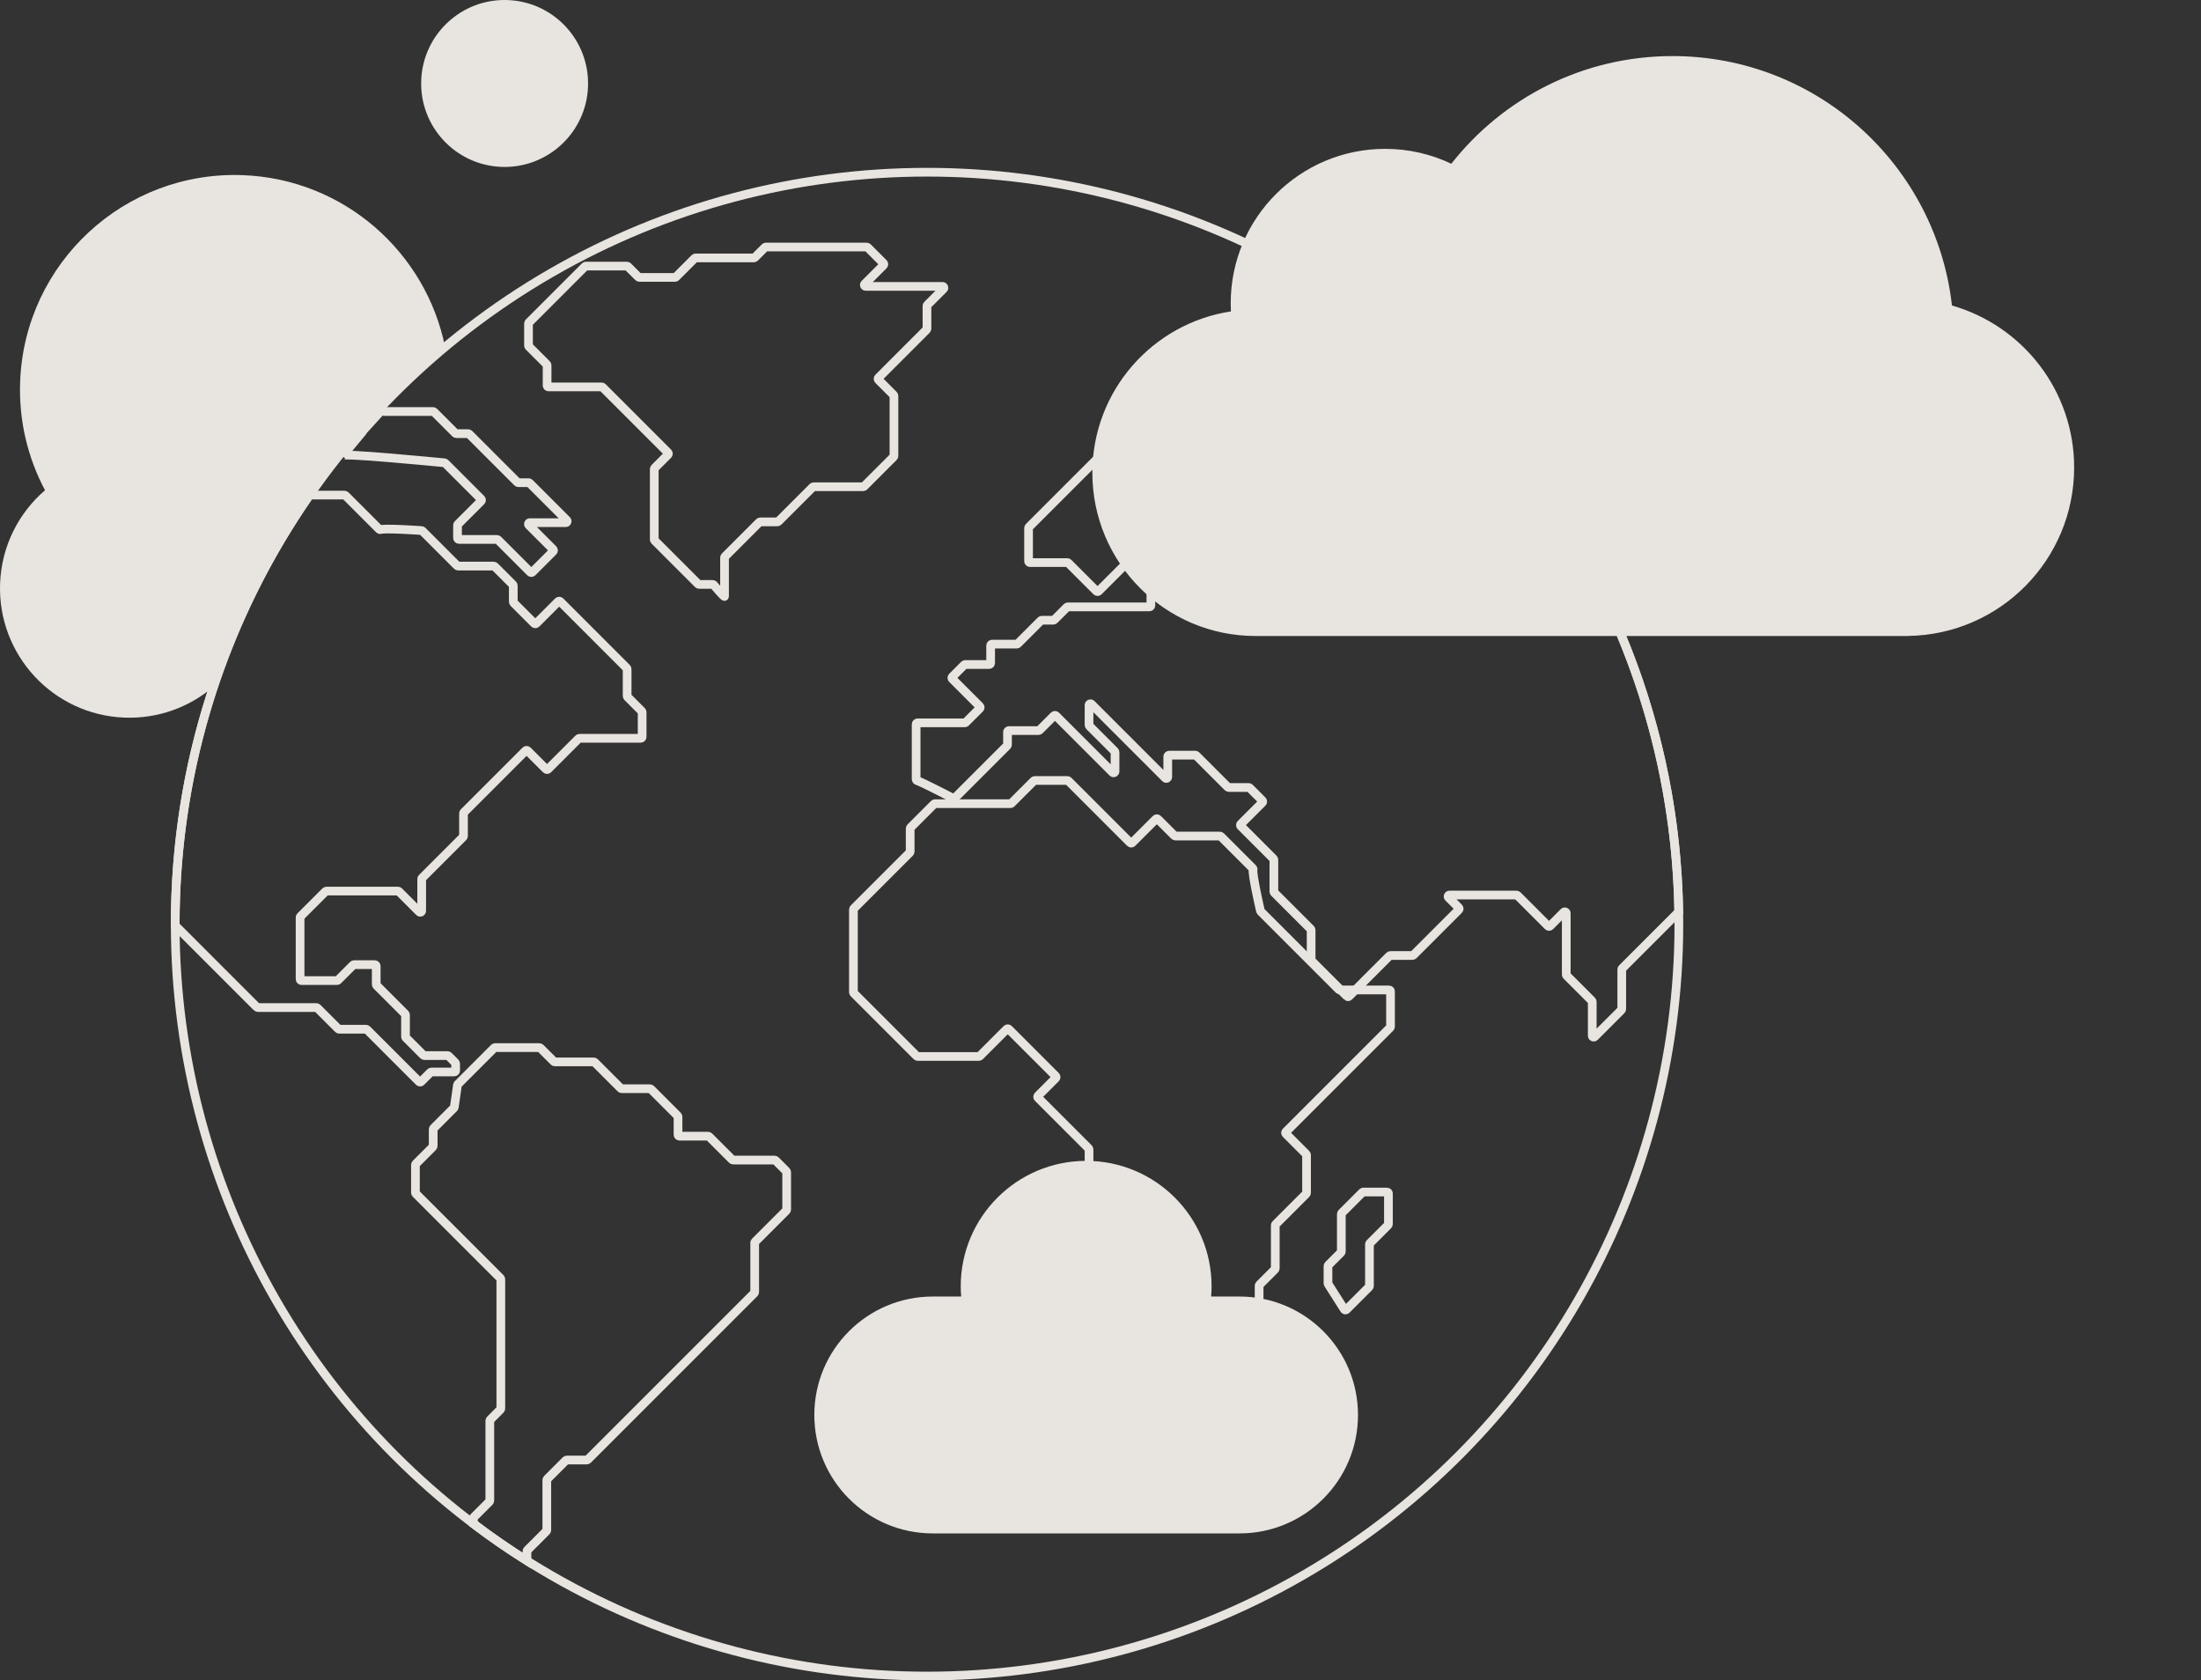 <?xml version="1.0" encoding="UTF-8"?>
<svg xmlns="http://www.w3.org/2000/svg" xmlns:xlink="http://www.w3.org/1999/xlink" id="uuid-00d56c40-fa1c-480d-9c21-b9f9e9d6f184" data-name="Capa 2" width="404.445" height="308.746" viewBox="0 0 404.445 308.746">
  <rect x="0" y="0" width="404.445" height="308.746" fill="#333333" stroke="none"/>
  <defs>
    <clipPath id="uuid-577d4316-f280-49f9-bcf1-1ddd643b8bea">
      <circle cx="170.35" cy="169.793" r="138.153" fill="none" stroke="#e8e4df" stroke-miterlimit="10" stroke-width="1.6"></circle>
    </clipPath>
  </defs>
  <g id="uuid-a2b8d66d-1e89-4bcd-a674-901bbb31ece7" data-name="Capa 1">
    <g>
      <circle cx="92.727" cy="15.337" r="15.337" transform="translate(73.794 107.397) rotate(-87.771)" fill="#e8e4df" stroke-width="0"></circle>
      <path d="M62.941,83.75l3.566-4.289c0-.069.027-.134.076-.183l3.13-3.452c.049-.048.578-.218.646-.218h9.213c.069,0,.134.027.183.076l3.917,3.917c.048.049.114.076.183.076h2.175c.069,0,.134.027.183.076l8.856,8.856c.049.048.114.076.183.076h1.885c.069,0,.134.027.183.076l6.828,6.828c.163.163.048.441-.183.441h-6.614c-.23,0-.345.278-.183.441l4.47,4.47c.101.101.101.264,0,.365l-3.824,3.824c-.101.101-.264.101-.365,0l-5.941-5.941c-.049-.049-.114-.076-.183-.076h-6.996c-.143,0-.258-.116-.258-.258v-2.347c0-.069.027-.134.076-.183l4.262-4.262c.101-.101.101-.264,0-.365l-6.596-6.596c-.043-.043-.096-.069-.156-.074-1.28-.113-19.332-1.895-18.715-1.278Z" fill="none" stroke="#e8e4df" stroke-miterlimit="10" stroke-width="1.6"></path>
      <path d="M158.791,89.351l5.402-5.402c.049-.049.076-.114.076-.183v-11.021c0-.068-.027-.134-.076-.183l-2.777-2.777c-.101-.101-.101-.264,0-.365l8.846-8.846c.049-.049.075-.114.075-.183v-4.177c0-.069.027-.134.076-.183l2.97-2.97c.163-.163.048-.441-.183-.441h-14.121c-.23,0-.345-.278-.183-.441l3.445-3.445c.101-.101.101-.264,0-.365l-2.906-2.906c-.049-.048-.114-.075-.183-.075h-18.512c-.069,0-.134.027-.183.075l-1.851,1.851c-.049.049-.114.075-.183.075h-10.698c-.069,0-.134.027-.183.076l-3.433,3.433c-.048.049-.114.076-.183.076h-6.534c-.069,0-.134-.027-.183-.076l-1.931-1.931c-.049-.049-.114-.076-.183-.076h-7.518c-.069,0-.134.027-.183.076l-10.301,10.301c-.049.049-.076.114-.076.183v4.04c0,.068.027.134.076.183l3.267,3.267c.049.049.075.114.075.183v3.707c0,.143.116.258.258.258h9.768c.069,0,.134.027.183.076l12.01,12.01c.101.101.101.264,0,.365l-2.454,2.454c-.049.049-.076.114-.076.183v12.959c0,.069.027.134.076.183l7.985,7.985c.049.049.114.076.183.076h2.485c.076,0,.146.032.196.09.372.439,1.991,2.334,1.991,2.106v-7.125c0-.069.027-.134.075-.183l6.306-6.306c.049-.049.114-.076.183-.076h3.144c.069,0,.134-.027.183-.075l6.306-6.306c.049-.049.114-.075.183-.075h9.084c.069,0,.134-.027.183-.076Z" fill="none" stroke="#e8e4df" stroke-miterlimit="10" stroke-width="1.6"></path>
      <path d="M47.187,185.048c.049.049.114.075.183.075h10.766c.069,0,.134.027.183.076l3.829,3.829c.049.048.114.075.183.075h4.931c.069,0,.134.027.183.076l3.12,3.12,6.447,6.447c.101.101.264.101.365,0l1.712-1.712c.049-.049.114-.075.183-.075h4.198c.143,0,.258-.116.258-.258v-1.271c0-.069-.027-.134-.076-.183l-1.226-1.226c-.049-.049-.114-.076-.183-.076h-4.263c-.069,0-.134-.027-.183-.075l-3.206-3.207c-.049-.048-.076-.114-.076-.183v-4.005c0-.069-.027-.134-.076-.183l-5.23-5.23c-.049-.049-.076-.114-.076-.183v-3.38c0-.143-.116-.258-.258-.258h-3.81c-.068,0-.134.027-.183.076l-2.776,2.776c-.049.049-.114.076-.183.076h-6.522c-.143,0-.258-.116-.258-.259v-11.344c0-.068.027-.134.076-.183l4.584-4.584c.049-.049.114-.076.183-.076h13.131c.069,0,.134.027.183.076l3.745,3.745c.163.163.441.048.441-.183v-5.856c0-.069.027-.134.076-.183l7.533-7.533c.049-.049.076-.114.076-.183v-4.155c0-.068.027-.134.076-.183l6.177-6.177,5.155-5.155c.101-.101.264-.101.365,0l3.391,3.39c.101.101.264.101.365,0l5.596-5.596c.048-.049.114-.075.183-.075h11.258c.143,0,.258-.116.258-.258v-4.542c0-.069-.027-.134-.076-.183l-2.604-2.604c-.049-.049-.076-.114-.076-.183v-4.952c0-.068-.027-.134-.076-.183l-12.226-12.226c-.101-.101-.264-.101-.365,0l-4.026,4.026c-.101.101-.264.101-.365,0l-3.788-3.788c-.049-.049-.076-.114-.076-.183v-2.972c0-.068-.027-.134-.076-.183l-3.336-3.336c-.049-.049-.114-.076-.183-.076h-6.544c-.069,0-.134-.027-.183-.075l-6.378-6.378c-.044-.044-.1-.07-.162-.075-.814-.056-6.687-.449-7.517-.177-.091.03-.188.005-.256-.063l-6.199-6.199c-.049-.049-.114-.076-.183-.076h-6.419c-15.557,22.354-24.685,49.517-24.685,78.816,0,.09.003.179.003.269l12.135,12.135,2.852,2.852Z" fill="none" stroke="#e8e4df" stroke-miterlimit="10" stroke-width="1.6"></path>
      <path d="M96.913,284.811l3.489-3.489c.049-.049.076-.114.076-.183v-9.208c0-.069.027-.134.076-.183l3.416-3.416c.049-.049.114-.075.183-.075h3.671c.069,0,.134-.027.183-.076l10.858-10.858,14.722-14.722,5.015-5.015c.049-.049.076-.114.076-.183v-9.063c0-.069.027-.134.076-.183l5.725-5.724c.049-.049.076-.114.076-.183v-6.889c0-.069-.027-.134-.076-.183l-1.958-1.958c-.048-.048-.114-.075-.183-.075h-7.621c-.068,0-.134-.027-.183-.076l-4.239-4.239c-.049-.049-.114-.076-.183-.076h-5.263c-.143,0-.258-.116-.258-.258v-3.305c0-.068-.027-.134-.076-.183l-4.896-4.896c-.049-.049-.114-.076-.183-.076h-5.189c-.069,0-.134-.027-.183-.075l-4.778-4.778c-.049-.049-.114-.076-.183-.076h-7.147c-.069,0-.134-.027-.183-.076l-2.475-2.474c-.049-.049-.114-.076-.183-.076h-8.137c-.069,0-.134.027-.183.076l-6.66,6.66c-.041.042-.067.091-.073.15-.063.556-.499,3.526-.578,4.059-.008.055-.033.103-.072.142l-3.733,3.733c-.049.049-.076.114-.076.183v3.068c0,.068-.027.134-.076.183l-3.11,3.11c-.049.049-.076.114-.076.183v5.102c0,.069.027.134.076.183l8.017,8.017,7.522,7.522c.049.049.076.114.076.183v23.764c0,.069-.027.134-.076.183l-1.872,1.872c-.049.049-.076.114-.076.183v14.681c0,.069-.027.134-.076.183l-2.862,2.862c-.048.049-.075.114-.075.183v1.026c3.175,2.406,6.458,4.676,9.839,6.806v-1.78c0-.069.027-.134.076-.183Z" fill="none" stroke="#e8e4df" stroke-miterlimit="10" stroke-width="1.6"></path>
      <g>
        <path d="M274.267,78.766h-18.836c-.069,0-.134.027-.183.075l-5.724,5.725c-.049.049-.114.076-.183.076h-7.147c-.069,0-.134-.027-.183-.076l-5.918-5.918c-.049-.049-.114-.076-.183-.076h-5.727c-.069,0-.134-.027-.183-.075l-4.756-4.756c-.049-.049-.114-.076-.183-.076h-7.276c-.068,0-.134.027-.183.076l-2.948,2.948c-.049.049-.114.076-.183.076h-5.21c-.069,0-.134.027-.183.075l-19.995,19.995c-.049.049-.076.114-.076.183v6.092c0,.143.116.258.258.258h6.867c.068,0,.134.027.183.076l5.182,5.182c.101.101.265.101.365,0l5.182-5.182c.049-.049.076-.114.076-.183v-8.794c0-.069.027-.134.076-.183l6.015-6.015c.049-.049.114-.076.183-.076h2.692c.23,0,.345.278.183.441l-3.81,3.809c-.049.049-.076.114-.076.183v4.564c0,.068.027.134.076.183l3.336,3.336c.049.049.076.114.076.183v4.542c0,.143-.116.259-.258.259h-3.874c-.143,0-.258.116-.258.258v5.295c0,.143-.116.258-.258.258h-15.003c-.069,0-.134.027-.183.076l-2.302,2.302c-.049.049-.114.076-.183.076h-2.111c-.068,0-.134.027-.183.076l-4.239,4.239c-.049.049-.114.075-.183.075h-4.542c-.143,0-.258.116-.258.258v3.229c0,.143-.116.258-.258.258h-4.413c-.068,0-.134.027-.183.076l-2.195,2.195c-.101.101-.101.264,0,.365l5.059,5.059c.101.101.101.264,0,.365l-2.583,2.583c-.048.049-.114.076-.183.076h-8.675c-.143,0-.258.116-.258.258v10.112c0,.11.066.207.171.242.962.326,5.692,2.761,6.638,3.25.1.051.219.031.298-.049l3.353-3.353,2.841-2.841,3.411-3.411c.049-.049.076-.114.076-.183v-2.347c0-.143.116-.258.258-.258h5.446c.069,0,.134-.027.183-.076l2.647-2.647c.101-.101.264-.101.365,0l10.418,10.418c.163.163.441.048.441-.183v-3.531c0-.068-.027-.134-.075-.183l-4.627-4.627c-.049-.049-.075-.114-.075-.183v-3.66c0-.23.278-.345.441-.183l13.582,13.582c.163.163.441.048.441-.183v-3.767c0-.143.116-.258.258-.258h4.801c.068,0,.134.027.183.075l5.789,5.789c.049.049.114.076.183.076h3.66c.069,0,.134.027.183.076l2.325,2.325c.101.101.101.264,0,.365l-3.961,3.961c-.101.101-.101.264,0,.365l6.005,6.005c.049.049.076.114.076.183v5.856c0,.069.027.134.075.183l6.693,6.693c.049.049.076.114.076.183v5.468c0,.069.027.134.075.183l5.348,5.348h2.712l6.252-6.252c.049-.049.114-.075.183-.075h4.048c.068,0,.134-.027.183-.076l8.33-8.33c.101-.101.101-.265,0-.365l-1.895-1.895c-.163-.163-.047-.441.183-.441h12.313c.069,0,.134.027.183.076l2.636,2.636,2.981,2.981c.101.101.265.101.366,0l2.54-2.54c.163-.163.441-.047.441.183v11.28c0,.068.027.134.076.183l4.627,4.627c.049.049.076.114.076.183v6.243c0,.23.278.345.441.183l4.907-4.907c.049-.049.076-.114.076-.183v-7.276c0-.069.027-.134.076-.183l10.393-10.393c-.543-33.988-13.355-64.992-34.207-88.778Z" fill="none" stroke="#e8e4df" stroke-miterlimit="10" stroke-width="1.6"></path>
        <path d="M247.523,183.06l-1.173-1.173h-.151c-.068,0-.134-.027-.183-.075l-8.06-8.06-6.276-6.276c-.034-.034-.058-.077-.069-.124-.168-.728-1.552-6.763-1.347-7.584.021-.085-.007-.172-.069-.233l-5.853-5.853c-.049-.049-.114-.076-.183-.076h-8.18c-.068,0-.134-.027-.183-.076l-3.035-3.035c-.101-.101-.264-.101-.365,0l-4.348,4.348c-.101.101-.264.101-.365,0l-8.211-8.212-3.153-3.153c-.049-.049-.114-.076-.183-.076h-5.985c-.069,0-.134.027-.183.076l-4.11,4.11c-.049.049-.114.075-.183.075h-13.862c-.069,0-.134.027-.183.076l-4.304,4.304c-.049.049-.076.114-.076.183v4.242c0,.069-.027.134-.076.183l-10.277,10.277c-.049.048-.076.114-.076.183v15.186c0,.069.027.134.076.183l11.552,11.552c.049.049.114.075.183.075h11.231c.069,0,.134-.027.183-.075l4.948-4.948c.101-.101.264-.101.365,0l8.634,8.634c.101.101.101.265,0,.365l-3.251,3.251c-.101.101-.101.264,0,.365l9.298,9.298c.049.049.076.114.076.183v5.985c0,.069-.027.134-.076.183l-3.723,3.723c-.049.049-.076.114-.076.183v5.468c0,.068.027.134.076.183l6.951,6.951c.049.049.076.114.076.183v5.339c0,.068.027.134.075.183l5.725,5.724c.049.049.075.114.075.183v5.64c0,.143.116.258.258.258h10.418c.068,0,.134-.027.183-.076l11.213-11.213c.049-.049.076-.114.076-.183v-3.66c0-.068.027-.134.075-.183l2.819-2.819c.049-.049.076-.114.076-.183v-7.922c0-.069.027-.134.075-.183l5.596-5.595c.049-.049.076-.114.076-.183v-6.953c0-.069-.027-.134-.076-.183l-3.713-3.713c-.101-.101-.101-.265,0-.365l19.145-19.145c.049-.049.076-.114.076-.183v-6.479c0-.143-.116-.258-.258-.258h-6.199l-1.173,1.173c-.101.101-.264.101-.365,0Z" fill="none" stroke="#e8e4df" stroke-miterlimit="10" stroke-width="1.6"></path>
      </g>
      <path d="M254.872,219.015h-4.348c-.068,0-.134.027-.183.075l-3.788,3.788c-.049.049-.076.114-.076.183v6.889c0,.069-.027.134-.075.183l-2.302,2.302c-.049.049-.076.114-.076.183v3.175c0,.049.014.097.041.139l2.951,4.637c.089.139.284.161.4.044l4.152-4.152c.049-.049.076-.114.076-.183v-7.664c0-.068.027-.134.076-.183l3.336-3.336c.049-.049.076-.114.076-.183v-5.64c0-.143-.116-.258-.259-.258Z" fill="none" stroke="#e8e4df" stroke-miterlimit="10" stroke-width="1.6"></path>
      <g>
        <g>
          <path d="M53.335,72.122v-4.133c0-.143-.116-.258-.258-.258h-4.542c-.069,0-.134.027-.183.076l-2.841,2.841c-.163.163-.048.441.183.441h3.402c.069,0,.134.027.183.076l1.847,1.847c.084.084.213.101.315.039.585-.357,2.441-1.474,1.895-.928Z" fill="#3f833e" stroke="#fff" stroke-miterlimit="10"></path>
          <path d="M51.527,64.631v-3.616c0-.143-.116-.258-.258-.258h-4.692c-.266,0-.36.351-.129.482,1.717.971,5.377,3.095,5.079,3.392Z" fill="#3f833e" stroke="#fff" stroke-miterlimit="10"></path>
          <path d="M55.521,67.472h3.389c.069,0,.134.027.183.076l2.066,2.066c.163.163.048.441-.183.441h-4.693c-.069,0-.134-.027-.183-.076l-1.985-1.985c-.171-.171-.035-.461.206-.44.445.039.948.059,1.058-.039l.141-.044Z" fill="#3f833e" stroke="#fff" stroke-miterlimit="10"></path>
          <path d="M48.944,85.811h-5.059c-.069,0-.134-.027-.183-.076l-5.918-5.918c-.048-.049-.114-.076-.183-.076h-5.081c-.069,0-.134-.027-.183-.076l-5.079-5.079c-.049-.049-.114-.076-.183-.076h-11.603c-.069,0-.134.027-.183.076l-5.133,5.133c-.101.101-.101.264,0,.365l2.034,2.034c.049.049.114.076.183.076h11.516c.143,0,.258.116.258.258v2.218c0,.069.027.134.076.183l2.302,2.302c.049.048.114.076.183.076h4.671c.143,0,.258.116.258.258v2.97c0,.143.116.258.258.258h13.286c.09,0,.172-.045.219-.122.486-.789,3.189-5.138,3.541-4.786Z" fill="#3f833e" stroke="#fff" stroke-miterlimit="10"></path>
          <path d="M56.04,80.25l-2.758-2.758c-.048-.049-.114-.076-.183-.076h-5.963c-.143,0-.258.116-.258.258v2.605c0,.069.027.134.076.183l3.723,3.723c.049.049.114.076.183.076h4.076c.121,0,.226-.081.252-.2.15-.684.65-2.923.911-3.534.041-.095.016-.204-.057-.277Z" fill="#3f833e" stroke="#fff" stroke-miterlimit="10"></path>
          <path d="M33.792,74.618h4.026c.069,0,.134-.027.183-.076l2.604-2.604c.048-.049.114-.076.183-.076h2.045c.143,0,.258-.116.258-.258v-1.894c0-.143-.116-.258-.258-.258h-3.788c-.143,0-.258-.116-.258-.258v-1.722c0-.143-.116-.258-.258-.258h-3.444c-.143,0-.258.116-.258.258v2.734c0,.23-.278.345-.441.183l-2.583-2.583c-.049-.049-.114-.076-.183-.076h-3.402c-.069,0-.134-.027-.183-.076l-1.571-1.571c-.049-.049-.114-.076-.183-.076h-4.607c-.069,0-.134.027-.183.076l-3.099,3.099c-.163.163-.048.441.183.441h3.746c.069,0,.134-.027.183-.076l1.722-1.722c.101-.101.264-.101.365,0l1.787,1.787c.101.101.101.264,0,.365l-.84.84c-.163.163-.048.441.183.441h5.231c.143,0,.258.116.258.258v2.704c0,.129.094.237.221.256.663.095,2.576.354,2.362.14Z" fill="#3f833e" stroke="#fff" stroke-miterlimit="10"></path>
          <path d="M61.507,80.481l3.527-3.527c.101-.101.101-.264,0-.365l-1.377-1.377c-.049-.049-.114-.076-.183-.076h-5.489c-.143,0-.258.116-.258.258v2.201c0,.078.035.152.096.201l3.34,2.703c.103.083.252.075.345-.018Z" fill="#3f833e" stroke="#fff" stroke-miterlimit="10"></path>
          <path d="M36.891,63.191v-1.573c0-.143-.116-.258-.258-.258h-4.973c-.069,0-.134.027-.183.076l-1.722,1.722c-.163.163-.048.441.183.441h2.885c.23,0,.345.278.183.441l-.668.668c-.163.163-.048.441.183.441h2.355c.076,0,.146-.031.195-.089.277-.328,1.249-1.457,1.664-1.633.096-.041.156-.131.156-.235Z" fill="#3f833e" stroke="#fff" stroke-miterlimit="10"></path>
        </g>
        <g>
          <path d="M170.35,31.64c-33.703,0-64.583,12.074-88.562,32.126.61,3.02.882,6.157.757,9.372-.771,19.808-16.02,35.63-35.159,37.686-.704,6.137-3.727,11.529-8.143,15.318-4.566,13.721-7.045,28.396-7.045,43.651,0,76.3,61.853,138.153,138.153,138.153s138.153-61.853,138.153-138.153S246.65,31.64,170.35,31.64Z" fill="none" stroke-width="0"></path>
          <path d="M81.788,63.766c-3.519-17.431-18.573-30.862-37.13-31.584-21.772-.848-40.109,16.115-40.956,37.887-.281,7.22,1.406,14.056,4.568,20.008C3.443,94.232.286,100.301.018,107.167c-.511,13.121,9.711,24.171,22.832,24.682,6.236.243,12.002-1.941,16.392-5.707,8.184-24.593,23.092-46.11,42.546-62.376Z" fill="#e8e4df" stroke-width="0"></path>
        </g>
      </g>
      <path d="M381.135,85.9c0-14.146-9.492-26.068-22.453-29.765-2.909-25.787-24.782-45.831-51.346-45.831-16.502,0-31.186,7.742-40.648,19.782-3.687-1.752-7.809-2.735-12.162-2.735-15.674,0-28.379,12.706-28.379,28.379,0,.499.014.996.039,1.489-14.414,2.183-25.461,14.625-25.461,29.648,0,16.562,13.427,29.989,29.989,29.989h119.908v-.011c16.892-.239,30.513-13.998,30.513-30.946Z" fill="#e8e4df" stroke-width="0"></path>
      <path d="M227.778,238.216h-5.226c.05-.621.083-1.246.083-1.879,0-12.729-10.319-23.047-23.047-23.047s-23.047,10.319-23.047,23.047c0,.633.033,1.259.083,1.879h-5.226c-12.018,0-21.761,9.743-21.761,21.761v0c0,12.018,9.743,21.761,21.761,21.761h56.381c12.018,0,21.761-9.743,21.761-21.761v-0c0-12.018-9.743-21.761-21.761-21.761Z" fill="#e8e4df" stroke-width="0"></path>
      <g>
        <g clip-path="url(#uuid-577d4316-f280-49f9-bcf1-1ddd643b8bea)">
          <g>
            <path d="M53.335,72.122v-4.133c0-.143-.116-.258-.258-.258h-4.542c-.069,0-.134.027-.183.076l-2.841,2.841c-.163.163-.048.441.183.441h3.402c.069,0,.134.027.183.076l1.847,1.847c.084.084.213.101.315.039.585-.357,2.441-1.474,1.895-.928Z" fill="#3f833e" stroke="#e8e4df" stroke-miterlimit="10" stroke-width="1.6"></path>
            <path d="M51.527,64.631v-3.616c0-.143-.116-.258-.258-.258h-4.692c-.266,0-.36.351-.129.482,1.717.971,5.377,3.095,5.079,3.392Z" fill="#3f833e" stroke="#e8e4df" stroke-miterlimit="10" stroke-width="1.6"></path>
            <path d="M55.521,67.472h3.389c.069,0,.134.027.183.076l2.066,2.066c.163.163.048.441-.183.441h-4.693c-.069,0-.134-.027-.183-.076l-1.985-1.985c-.171-.171-.035-.461.206-.44.445.039.948.059,1.058-.039l.141-.044Z" fill="#3f833e" stroke="#e8e4df" stroke-miterlimit="10" stroke-width="1.6"></path>
            <path d="M48.944,85.811h-5.059c-.069,0-.134-.027-.183-.076l-5.918-5.918c-.048-.049-.114-.076-.183-.076h-5.081c-.069,0-.134-.027-.183-.076l-5.079-5.079c-.049-.049-.114-.076-.183-.076h-11.603c-.069,0-.134.027-.183.076l-5.133,5.133c-.101.101-.101.264,0,.365l2.034,2.034c.049.049.114.076.183.076h11.516c.143,0,.258.116.258.258v2.218c0,.069.027.134.076.183l2.302,2.302c.049.048.114.076.183.076h4.671c.143,0,.258.116.258.258v2.97c0,.143.116.258.258.258h13.286c.09,0,.172-.045.219-.122.486-.789,3.189-5.138,3.541-4.786Z" fill="#3f833e" stroke="#e8e4df" stroke-miterlimit="10" stroke-width="1.6"></path>
            <path d="M56.04,80.25l-2.758-2.758c-.048-.049-.114-.076-.183-.076h-5.963c-.143,0-.258.116-.258.258v2.605c0,.069.027.134.076.183l3.723,3.723c.049.049.114.076.183.076h4.076c.121,0,.226-.081.252-.2.15-.684.65-2.923.911-3.534.041-.095.016-.204-.057-.277Z" fill="#3f833e" stroke="#e8e4df" stroke-miterlimit="10" stroke-width="1.6"></path>
            <path d="M86.998,289.577c0,.069.027.134.075.183l9.132,9.132c.101.101.264.101.365,0l2.417-2.417c.049-.049.076-.114.076-.183v-2.209c0-.069-.027-.134-.076-.183l-2.075-2.075c-.048-.049-.076-.114-.076-.183v-4.869c-3.381-2.129-6.664-4.4-9.839-6.806v9.608Z" fill="#d85932" stroke="#e8e4df" stroke-miterlimit="10" stroke-width="1.6"></path>
            <path d="M386.17,213.141l-2.252-2.252c-.049-.048-.076-.114-.076-.183v-2.025c0-.069-.027-.134-.076-.183l-1.915-1.915c-.049-.049-.114-.076-.183-.076h-6.846c-.069,0-.134-.027-.183-.076l-3.616-3.616c-.101-.101-.101-.264,0-.365l2.476-2.476c.101-.101.264-.101.365,0l3.681,3.681c.101.101.264.101.365,0l2.066-2.066c.048-.049.114-.076.183-.076h7.879c.068,0,.134.027.183.076l6.64,6.64,5.241,5.241c.163.163.048.441-.183.441h-4.435c-.069,0-.134-.027-.183-.076l-3.91-3.91c-.086-.086-.217-.102-.319-.037-.767.491-3.862,2.492-4.536,3.246-.097.108-.267.107-.369.004Z" fill="#3f833e" stroke="#e8e4df" stroke-miterlimit="10" stroke-width="1.6"></path>
            <path d="M385.244,225.427l4.185-4.185c.101-.101.264-.101.365,0l2.927,2.927c.049.049.076.114.076.183v4.263c0,.069.027.134.076.183l6.037,6.037,4.66,4.66c.049.049.076.114.076.183v5.985c0,.069-.027.134-.076.183l-4.498,4.498c-.048.049-.076.114-.076.183v5.813c0,.069-.027.134-.076.183l-4.046,4.046c-.101.101-.264.101-.365,0l-2.992-2.992c-.101-.101-.264-.101-.365,0l-1.464,1.464c-.049.048-.114.076-.183.076h-5.231c-.143,0-.258-.116-.258-.258v-4.026c0-.069-.027-.134-.076-.183l-3.702-3.702c-.101-.101-.264-.101-.365,0l-2.131,2.131c-.101.101-.264.101-.365,0l-4.477-4.477c-.048-.049-.114-.076-.183-.076h-10.117c-.069,0-.134.027-.183.076l-3.379,3.379c-.048.048-.114.076-.183.076h-5.21c-.069,0-.134.027-.183.076l-2.109,2.109c-.101.101-.264.101-.365,0l-3.122-3.122c-.101-.101-.101-.264,0-.365l1.959-1.959c.101-.101.101-.264,0-.365l-4.391-4.391c-.049-.049-.076-.114-.076-.183v-10.204c0-.069.027-.134.076-.183l4.11-4.11c.049-.049.114-.076.183-.076h5.77c.069,0,.134-.027.183-.076l5.37-5.37,3.454-3.454c.049-.048.114-.076.183-.076h2.347c.069,0,.134.027.183.076l1.797,1.797c.163.163.441.048.441-.183v-2.294c0-.069.027-.134.076-.183l2.824-2.824c.049-.049.114-.076.183-.076h3.45c.069,0,.134.027.183.076l2.025,2.025c.049.049.076.114.076.183v3.61c0,.109.065.205.168.242.944.339,5.577,2.024,6.463,2.691.105.079.249.074.342-.019Z" fill="#3f833e" stroke="#e8e4df" stroke-miterlimit="10" stroke-width="1.6"></path>
            <path d="M388.923,128.278v-4.657c0-.069.027-.134.076-.183l1.592-1.592c.048-.049.076-.114.076-.183v-7.706c0-.143-.116-.258-.258-.258h-2.26c-.143,0-.258.116-.258.258v5.446c0,.069-.027.134-.076.183l-1.721,1.721c-.049.049-.076.114-.076.183v6.088c0,.117.076.218.189.249.481.13,1.76.481,2.376.696.167.058.341-.068.341-.245Z" fill="#3f833e" stroke="#e8e4df" stroke-miterlimit="10" stroke-width="1.6"></path>
            <path d="M391.706,132.496l-2.665-2.665c-.101-.101-.264-.101-.365,0l-2.659,2.659-1.561,1.561c-.163.163-.048.441.183.441h2.627c.069,0,.134.027.183.076l1.421,1.421c.101.101.264.101.365,0l3.111-3.111s-.404-.314-.538-.344l-.101-.037Z" fill="#3f833e" stroke="#e8e4df" stroke-miterlimit="10" stroke-width="1.6"></path>
            <path d="M386.856,140.56v-4.003c0-.143-.116-.258-.258-.258h-1.959c-.069,0-.134.027-.183.076l-1.205,1.205c-.049.049-.076.114-.076.183v4.112c0,.069-.027.134-.076.183l-3.884,3.884c-.049.049-.114.076-.183.076h-5.501c-.069,0-.134.027-.183.076l-3.342,3.342c-.163.163-.048.441.183.441h8.681c.069,0,.134-.027.183-.076l1.988-1.988c.048-.048.114-.076.183-.076h3.824c.143,0,.258-.116.258-.258v-4.636c0-.056.016-.108.05-.152.301-.402,1.85-2.479,1.5-2.129Z" fill="#3f833e" stroke="#e8e4df" stroke-miterlimit="10" stroke-width="1.6"></path>
            <path d="M347.813,205.044l2.097-2.097c.049-.049.076-.114.076-.183v-1.53c0-.069.027-.134.076-.183l1.883-1.883c.049-.049.114-.076.183-.076h1.304c.23,0,.345-.278.183-.441l-1.824-1.824c-.049-.049-.076-.114-.076-.183v-3.418c0-.069.027-.134.076-.183l1.235-1.235c.101-.101.101-.264,0-.365l-1.241-1.241c-.101-.101-.264-.101-.365,0l-3.81,3.81c-.049.049-.114.076-.183.076h-2.175c-.069,0-.134.027-.183.076l-3.584,3.584c-.101.101-.264.101-.365,0l-1.152-1.152c-.101-.101-.264-.101-.365,0l-1.766,1.766c-.101.101-.101.264,0,.365l3.164,3.164c.049.049.076.114.076.183v2.425c0,.137.103.25.24.258,1.082.06,5.489.304,6.298.362.075.005.147-.022.2-.075Z" fill="#3f833e" stroke="#e8e4df" stroke-miterlimit="10" stroke-width="1.6"></path>
            <path d="M334.553,206.991v-3.689c0-.069-.027-.134-.076-.183l-4.703-4.703-1.345-1.345c-.048-.048-.114-.076-.183-.076h-1.207c-.069,0-.134-.027-.183-.076l-3.981-3.981c-.049-.049-.114-.076-.183-.076h-2.885c-.23,0-.345.278-.183.441l4.778,4.778c.049.049.076.114.076.183v2.24c0,.069.027.134.076.183l2.378,2.378,5.155,5.155c.048.049.114.076.183.076h2.162c.141,0,.256-.111.258-.252.005-.28-.003-.718-.095-.91-.022-.046-.043-.092-.043-.143Z" fill="#3f833e" stroke="#e8e4df" stroke-miterlimit="10" stroke-width="1.6"></path>
            <path d="M334.925,209.796l1.36-1.36c.049-.049.114-.076.183-.076h2.369c.069,0,.134.027.183.076l1.205,1.205c.049.049.114.076.183.076h5.145c.069,0,.134.027.183.076l2.163,2.163c.163.163.048.441-.183.441h-5.436c-.069,0-.134-.027-.183-.076l-.769-.769c-.049-.049-.114-.076-.183-.076h-3.056c-.032,0-.061-.005-.091-.017-.309-.122-2.23-.882-3.003-1.248-.161-.076-.195-.289-.07-.415Z" fill="#3f833e" stroke="#e8e4df" stroke-miterlimit="10" stroke-width="1.6"></path>
            <path d="M33.792,74.618h4.026c.069,0,.134-.027.183-.076l2.604-2.604c.048-.049.114-.076.183-.076h2.045c.143,0,.258-.116.258-.258v-1.894c0-.143-.116-.258-.258-.258h-3.788c-.143,0-.258-.116-.258-.258v-1.722c0-.143-.116-.258-.258-.258h-3.444c-.143,0-.258.116-.258.258v2.734c0,.23-.278.345-.441.183l-2.583-2.583c-.049-.049-.114-.076-.183-.076h-3.402c-.069,0-.134-.027-.183-.076l-1.571-1.571c-.049-.049-.114-.076-.183-.076h-4.607c-.069,0-.134.027-.183.076l-3.099,3.099c-.163.163-.048.441.183.441h3.746c.069,0,.134-.027.183-.076l1.722-1.722c.101-.101.264-.101.365,0l1.787,1.787c.101.101.101.264,0,.365l-.84.84c-.163.163-.048.441.183.441h5.231c.143,0,.258.116.258.258v2.704c0,.129.094.237.221.256.663.095,2.576.354,2.362.14Z" fill="#3f833e" stroke="#e8e4df" stroke-miterlimit="10" stroke-width="1.6"></path>
            <path d="M61.507,80.481l3.527-3.527c.101-.101.101-.264,0-.365l-1.377-1.377c-.049-.049-.114-.076-.183-.076h-5.489c-.143,0-.258.116-.258.258v2.201c0,.078.035.152.096.201l3.34,2.703c.103.083.252.075.345-.018Z" fill="#3f833e" stroke="#e8e4df" stroke-miterlimit="10" stroke-width="1.6"></path>
            <path d="M36.891,63.191v-1.573c0-.143-.116-.258-.258-.258h-4.973c-.069,0-.134.027-.183.076l-1.722,1.722c-.163.163-.048.441.183.441h2.885c.23,0,.345.278.183.441l-.668.668c-.163.163-.048.441.183.441h2.355c.076,0,.146-.031.195-.089.277-.328,1.249-1.457,1.664-1.633.096-.041.156-.131.156-.235Z" fill="#3f833e" stroke="#e8e4df" stroke-miterlimit="10" stroke-width="1.6"></path>
          </g>
        </g>
        <circle cx="170.35" cy="169.793" r="138.153" fill="none" stroke="#e8e4df" stroke-miterlimit="10" stroke-width="1.6"></circle>
      </g>
    </g>
  </g>
</svg>

